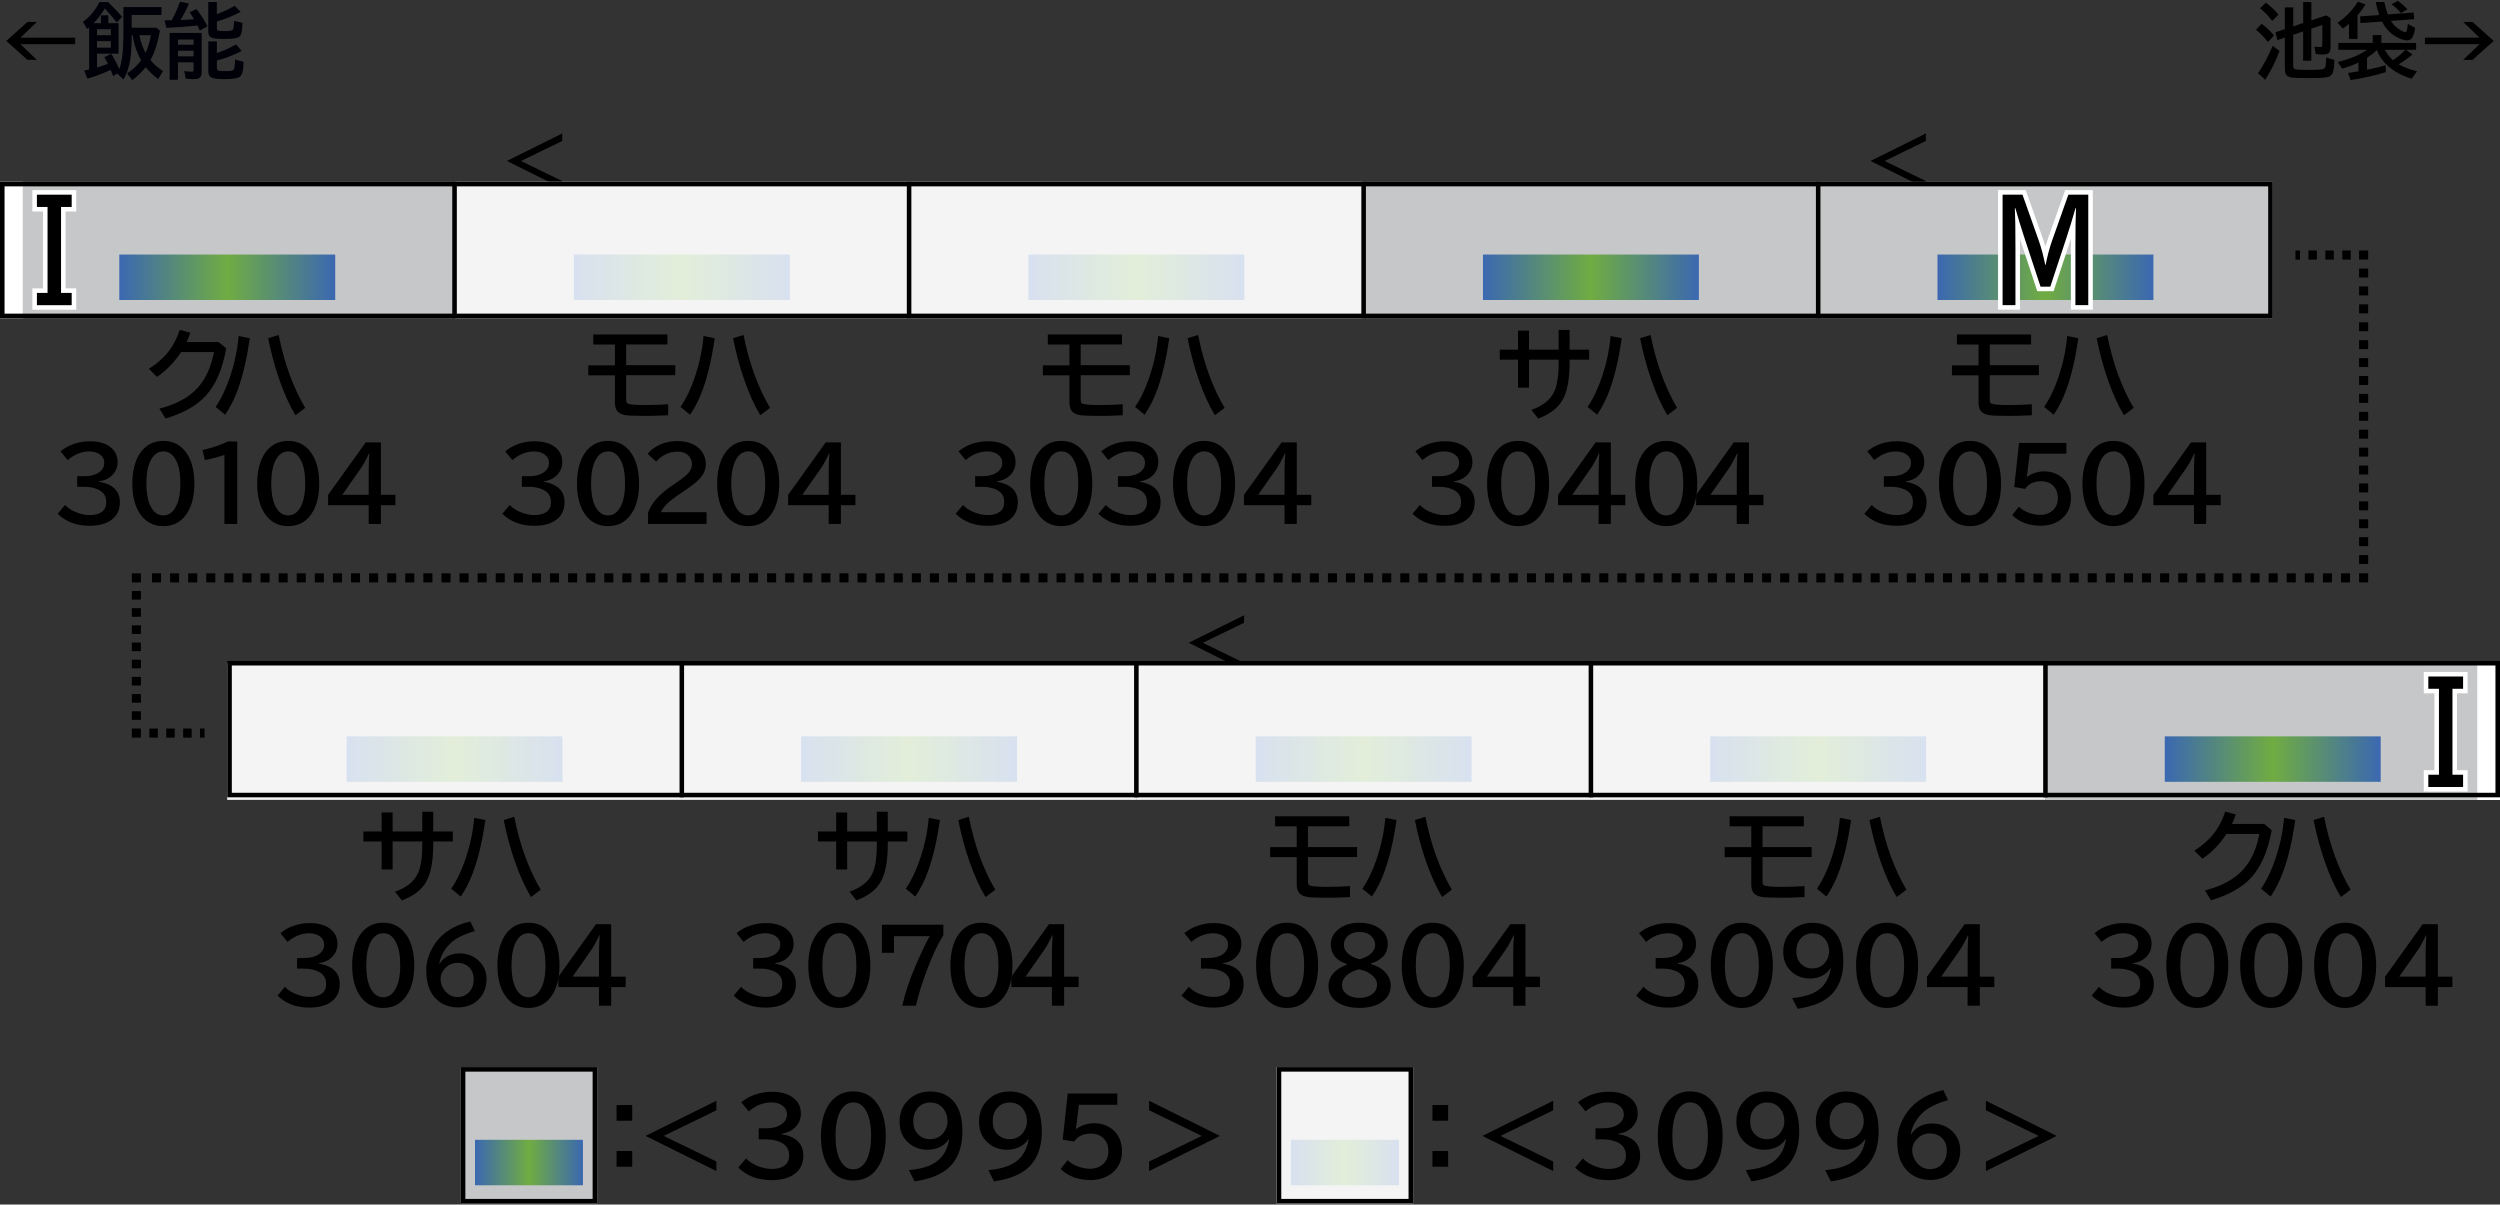 <?xml version="1.0" encoding="UTF-8"?>
<svg xmlns="http://www.w3.org/2000/svg" xmlns:xlink="http://www.w3.org/1999/xlink" version="1.1" viewBox="0 0 550 265">
  <rect x="0" y="0" width="550" height="265" fill="#333333" stroke="none"/>
  <defs>
    <style>
      .cls-1, .cls-2, .cls-3, .cls-4, .cls-5, .cls-6, .cls-7 {
        stroke: #000;
      }

      .cls-1, .cls-2, .cls-3, .cls-4, .cls-5, .cls-6, .cls-7, .cls-8 {
        fill: none;
      }

      .cls-1, .cls-2, .cls-3, .cls-4, .cls-5, .cls-6, .cls-8 {
        stroke-width: 2px;
      }

      .cls-2 {
        stroke-dasharray: 1.99 1.99;
      }

      .cls-9 {
        fill: #c6c7c8;
      }

      .cls-10 {
        fill: url(#_名称未設定グラデーション_47-4);
      }

      .cls-11 {
        fill: url(#_名称未設定グラデーション_47-5);
      }

      .cls-12 {
        fill: url(#_名称未設定グラデーション_47-6);
      }

      .cls-13 {
        fill: url(#_名称未設定グラデーション_47-7);
      }

      .cls-14 {
        fill: url(#_名称未設定グラデーション_47-8);
      }

      .cls-15 {
        fill: url(#_名称未設定グラデーション_47-9);
      }

      .cls-16 {
        fill: url(#_名称未設定グラデーション_47-2);
      }

      .cls-17 {
        fill: url(#_名称未設定グラデーション_47-3);
      }

      .cls-18 {
        opacity: .8;
      }

      .cls-18, .cls-19 {
        fill: #fff;
      }

      .cls-20 {
        fill: url(#_名称未設定グラデーション_47-10);
      }

      .cls-21 {
        fill: url(#_名称未設定グラデーション_47-12);
      }

      .cls-22 {
        fill: url(#_名称未設定グラデーション_47-11);
      }

      .cls-3 {
        stroke-dasharray: 1.86 1.86;
      }

      .cls-4 {
        stroke-dasharray: 1.86 1.86;
      }

      .cls-5 {
        stroke-dasharray: 1.97 1.97;
      }

      .cls-6 {
        stroke-dasharray: 1.89 1.89;
      }

      .cls-23 {
        fill: #000009;
      }

      .cls-8 {
        stroke: #fff;
        stroke-miterlimit: 10;
      }

      .cls-24 {
        fill: url(#_名称未設定グラデーション_47);
      }
    </style>
    <linearGradient id="_名称未設定グラデーション_47" data-name="名称未設定グラデーション 47" x1="476.25" y1="167" x2="523.75" y2="167" gradientUnits="userSpaceOnUse">
      <stop offset="0" stop-color="#3b68b1"/>
      <stop offset=".5" stop-color="#70ac42"/>
      <stop offset="1" stop-color="#3b68b1"/>
    </linearGradient>
    <linearGradient id="_名称未設定グラデーション_47-2" data-name="名称未設定グラデーション 47" x1="26.25" y1="61" x2="73.75" y2="61" xlink:href="#_名称未設定グラデーション_47"/>
    <linearGradient id="_名称未設定グラデーション_47-3" data-name="名称未設定グラデーション 47" x1="76.25" x2="123.75" xlink:href="#_名称未設定グラデーション_47"/>
    <linearGradient id="_名称未設定グラデーション_47-4" data-name="名称未設定グラデーション 47" x1="176.25" x2="223.75" xlink:href="#_名称未設定グラデーション_47"/>
    <linearGradient id="_名称未設定グラデーション_47-5" data-name="名称未設定グラデーション 47" x1="276.25" x2="323.75" xlink:href="#_名称未設定グラデーション_47"/>
    <linearGradient id="_名称未設定グラデーション_47-6" data-name="名称未設定グラデーション 47" x1="376.25" x2="423.75" xlink:href="#_名称未設定グラデーション_47"/>
    <linearGradient id="_名称未設定グラデーション_47-7" data-name="名称未設定グラデーション 47" x1="126.25" y1="61" x2="173.75" y2="61" xlink:href="#_名称未設定グラデーション_47"/>
    <linearGradient id="_名称未設定グラデーション_47-8" data-name="名称未設定グラデーション 47" x1="226.25" y1="61" x2="273.75" y2="61" xlink:href="#_名称未設定グラデーション_47"/>
    <linearGradient id="_名称未設定グラデーション_47-9" data-name="名称未設定グラデーション 47" x1="426.25" y1="61" x2="473.75" y2="61" xlink:href="#_名称未設定グラデーション_47"/>
    <linearGradient id="_名称未設定グラデーション_47-10" data-name="名称未設定グラデーション 47" x1="326.25" y1="61" x2="373.75" y2="61" xlink:href="#_名称未設定グラデーション_47"/>
    <linearGradient id="_名称未設定グラデーション_47-11" data-name="名称未設定グラデーション 47" x1="104.5" y1="255.76" x2="128.25" y2="255.76" xlink:href="#_名称未設定グラデーション_47"/>
    <linearGradient id="_名称未設定グラデーション_47-12" data-name="名称未設定グラデーション 47" x1="284" y1="255.76" x2="307.75" y2="255.76" xlink:href="#_名称未設定グラデーション_47"/>
  </defs>
  <!-- Generator: Adobe Illustrator 28.7.5, SVG Export Plug-In . SVG Version: 1.2.0 Build 176)  -->
  <g>
    <g id="_レイヤー_1" data-name="レイヤー_1">
      <g id="_パンタ" data-name="パンタ">
        <path d="M273.69,135.38v1.63l-9.07,4.41,9.07,4.41v1.63l-12.18-6.05,12.18-6.05Z"/>
        <path d="M123.69,29.38v1.63l-9.07,4.41,9.07,4.41v1.63l-12.18-6.05,12.18-6.05Z"/>
        <path d="M423.69,29.38v1.63l-9.07,4.41,9.07,4.41v1.63l-12.18-6.05,12.18-6.05Z"/>
      </g>
      <g id="_塗り" data-name="塗り">
        <g>
          <rect class="cls-9" x="450" y="146" width="100" height="30"/>
          <rect class="cls-24" x="476.25" y="162" width="47.5" height="10"/>
        </g>
        <g>
          <rect class="cls-9" y="40" width="100" height="30"/>
          <rect class="cls-16" x="26.25" y="56" width="47.5" height="10"/>
        </g>
        <rect class="cls-19" x="545" y="146" width="5" height="30"/>
        <g>
          <rect class="cls-9" x="50" y="146" width="100" height="30"/>
          <rect class="cls-17" x="76.25" y="162" width="47.5" height="10"/>
        </g>
        <g>
          <rect class="cls-9" x="150" y="146" width="100" height="30"/>
          <rect class="cls-10" x="176.25" y="162" width="47.5" height="10"/>
        </g>
        <g>
          <rect class="cls-9" x="250" y="146" width="100" height="30"/>
          <rect class="cls-11" x="276.25" y="162" width="47.5" height="10"/>
        </g>
        <g>
          <rect class="cls-9" x="350" y="146" width="100" height="30"/>
          <rect class="cls-12" x="376.25" y="162" width="47.5" height="10"/>
        </g>
        <g>
          <rect class="cls-9" x="100" y="40" width="100" height="30"/>
          <rect class="cls-13" x="126.25" y="56" width="47.5" height="10"/>
        </g>
        <g>
          <rect class="cls-9" x="200" y="40" width="100" height="30"/>
          <rect class="cls-14" x="226.25" y="56" width="47.5" height="10"/>
        </g>
        <g>
          <rect class="cls-9" x="400" y="40" width="100" height="30"/>
          <rect class="cls-15" x="426.25" y="56" width="47.5" height="10"/>
        </g>
        <g>
          <rect class="cls-9" x="300" y="40" width="100" height="30"/>
          <rect class="cls-20" x="326.25" y="56" width="47.5" height="10"/>
        </g>
        <g>
          <rect class="cls-9" x="101.38" y="234.76" width="30" height="30"/>
          <rect class="cls-22" x="104.5" y="250.76" width="23.75" height="10"/>
        </g>
        <g>
          <rect class="cls-9" x="280.88" y="234.76" width="30" height="30"/>
          <rect class="cls-21" x="284" y="250.76" width="23.75" height="10"/>
        </g>
        <rect class="cls-18" x="150" y="145.89" width="100" height="30"/>
        <rect class="cls-18" x="50" y="145.89" width="100" height="30"/>
        <rect class="cls-18" x="250" y="145.89" width="100" height="30"/>
        <rect class="cls-18" x="350" y="145.89" width="100" height="30"/>
        <rect class="cls-18" x="100" y="40" width="100" height="30"/>
        <rect class="cls-18" x="200" y="40" width="100" height="30"/>
        <rect class="cls-19" y="40" width="5" height="30"/>
        <rect class="cls-18" x="280.88" y="234.76" width="30" height="30"/>
      </g>
      <g id="_編成外罫線" data-name="編成外罫線">
        <line class="cls-7" x1="150" y1="145.41" x2="150" y2="175.41"/>
        <line class="cls-7" x1="350" y1="145.41" x2="350" y2="175.41"/>
        <line class="cls-7" x1="450" y1="145.41" x2="450" y2="175.41"/>
        <path d="M549,146.41v28H51v-28h498M550,145.41H50v30h500v-30h0Z"/>
        <line class="cls-7" x1="250" y1="145.41" x2="250" y2="175.41"/>
        <path d="M499,41v28H1v-28h498M500,40H0v30h500v-30h0Z"/>
        <line class="cls-7" x1="100" y1="40" x2="100" y2="70"/>
        <line class="cls-7" x1="200" y1="40" x2="200" y2="70"/>
        <line class="cls-7" x1="300" y1="40" x2="300" y2="70"/>
        <line class="cls-7" x1="400" y1="40" x2="400" y2="70"/>
        <path d="M130.38,235.76v28h-28v-28h28M131.38,234.76h-30v30h30v-30h0Z"/>
        <path d="M309.88,235.76v28h-28v-28h28M310.88,234.76h-30v30h30v-30h0Z"/>
      </g>
      <g id="_テキスト" data-name="テキスト">
        <g>
          <path d="M6.05,4.83h2.06l-3.6,3.45h12.02v1.44H4.5l3.6,3.45h-2.06L1.39,9l4.66-4.17Z"/>
          <path class="cls-23" d="M20.58,5.11h1.63v-1.74h1.62v1.74h2.25v6.69h-4.73v3.05c.79-.23,1.51-.47,2.17-.72.09-.04.16-.06.21-.08-.22-.47-.49-.97-.79-1.48l1.53-.72c.71,1.12,1.3,2.24,1.77,3.35.6-1.55.91-4.12.91-7.72V1.55h8.37v1.73h-6.55v2.82h5.41l.81.63c-.35,1.82-.73,3.28-1.13,4.38-.26.72-.58,1.42-.96,2.1.66.84,1.58,1.66,2.76,2.43l-1.08,1.78c-1.17-.94-2.08-1.82-2.72-2.65-.74.95-1.73,1.91-2.97,2.87l-1.13-1.51c1.25-.8,2.26-1.72,3.01-2.76.03-.04.06-.08.08-.11-.96-1.71-1.58-3.55-1.86-5.52h-.22c0,2.13-.1,3.82-.27,5.08-.24,1.73-.75,3.29-1.54,4.68l-1.39-1.33h0s-.87.57-.87.57c-.15-.4-.3-.79-.46-1.15l-.09-.21c-1.76.8-3.47,1.44-5.13,1.92l-.69-1.77c.33-.07.69-.15,1.08-.24V6c-.13.11-.29.23-.47.37l-.88-1.57c1.58-1.17,2.78-2.62,3.62-4.35h1.88c1.09,1.03,2.13,2.11,3.12,3.24l-1.19,1.27c-.63-.84-1.42-1.78-2.38-2.83l-.26-.28c-.7,1.22-1.51,2.3-2.45,3.25ZM21.34,7.75h3.05v-1.33h-3.05v1.33ZM21.34,10.48h3.05v-1.43h-3.05v1.43ZM32.02,11.63c.55-1.14.94-2.43,1.18-3.88h-2.53c.27,1.41.72,2.7,1.35,3.88Z"/>
          <path class="cls-23" d="M37.76,4.46c.73-1.28,1.34-2.65,1.84-4.09l1.98.41c-.57,1.32-1.2,2.53-1.89,3.62.36-.02.91-.04,1.65-.08.06,0,.51-.03,1.34-.08l-.05-.09c-.26-.45-.57-.93-.91-1.43l1.49-.74c1.03,1.33,1.83,2.6,2.43,3.81l-1.69.92c-.15-.33-.33-.7-.53-1.11-1.85.23-4.11.4-6.79.53l-.45-1.65c.23,0,.76-.01,1.58-.04ZM44.37,7.25v8.6c0,.6-.14,1.02-.43,1.25-.26.21-.7.31-1.33.31s-1.23-.04-1.77-.11l-.29-1.66c.73.09,1.26.13,1.6.13.22,0,.35-.04.39-.13.03-.07.04-.18.04-.33v-1.6h-3.44v3.84h-1.82V7.25h7.04ZM39.15,8.69v1.15h3.44v-1.15h-3.44ZM39.15,11.16v1.23h3.44v-1.23h-3.44ZM47.72,3.11c1.37-.5,2.67-1.11,3.9-1.84l1.32,1.34c-1.78.94-3.52,1.64-5.22,2.11v1.49c0,.29.08.47.25.52.23.08.81.11,1.73.11.79,0,1.28-.09,1.48-.26.15-.14.25-.67.3-1.59,0-.18.01-.31.02-.41l1.85.45c-.05,1.58-.23,2.55-.54,2.89-.2.22-.53.38-.99.47-.59.12-1.46.18-2.59.18-1.42,0-2.35-.11-2.79-.32-.41-.21-.62-.65-.62-1.33V.45h1.89v2.66ZM47.72,11.67c1.37-.46,2.77-1.09,4.21-1.9l1.23,1.46c-1.9.96-3.72,1.65-5.44,2.07v1.57c0,.38.12.61.37.68.19.06.67.09,1.45.09,1.09,0,1.71-.09,1.86-.28.16-.2.27-.95.32-2.26l1.87.5c-.01,1.74-.28,2.82-.79,3.25-.45.38-1.59.56-3.42.56-1.45,0-2.41-.12-2.87-.35-.45-.22-.68-.66-.68-1.32v-6.63h1.89v2.55Z"/>
        </g>
        <g>
          <path d="M498.97,9.25c-.84-1.04-1.71-1.94-2.63-2.7l1.22-1.33c1.08.84,1.99,1.7,2.74,2.59l-1.34,1.43ZM496.77,16.11c1.22-1.79,2.29-3.8,3.21-6.03l1.51,1.13c-.83,2.26-1.88,4.37-3.14,6.34l-1.58-1.44ZM499.88,4.59c-.72-.97-1.61-1.9-2.66-2.77l1.27-1.23c1.14.84,2.06,1.73,2.75,2.65l-1.35,1.35ZM504.5,7.64v6.85c0,.43.17.69.5.77.33.08,1.34.12,3.04.12,1.6,0,2.62-.06,3.06-.18.3-.08.48-.33.54-.73.05-.38.09-.99.11-1.83l1.8.56c0,1.28-.12,2.21-.34,2.79-.22.57-.71.92-1.45,1.03-.71.11-1.95.16-3.72.16-2.15,0-3.5-.05-4.04-.15-.63-.12-1.03-.43-1.2-.93-.09-.26-.13-.62-.13-1.06v-6.78l-1.65.55-.42-1.71,2.07-.69V1.63h1.84v4.17l2.19-.74V.45h1.8v4.02l3.24-1.08.98.57v6.57c0,.5-.13.88-.39,1.12-.26.23-.7.35-1.32.35-.57,0-1.09-.04-1.54-.11l-.31-1.65c.46.07.85.11,1.17.11.28,0,.45-.05.51-.15.05-.08.07-.23.07-.44v-4.27l-2.42.81v7.06h-1.8v-6.45l-2.19.74Z"/>
          <path d="M518.65,3.38v5.19h-1.87v-3.33c-.37.32-.83.68-1.37,1.06l-1.15-1.32c1.76-1.12,3.25-2.67,4.48-4.62l1.67.63c-.58.93-1.17,1.72-1.76,2.38ZM522.94,11c-.6.58-1.33,1.15-2.19,1.71v2.64c1.51-.31,2.87-.64,4.09-.98l.05,1.49c-2.36.74-4.95,1.33-7.76,1.75l-.57-1.55c1.05-.15,1.82-.27,2.3-.36v-1.95c-1,.49-2.2.94-3.59,1.35l-.97-1.46c2.73-.67,4.88-1.56,6.45-2.68h-6.31v-1.51h7.57v-1.73h1.89v1.73h7.65v1.51h-2.24l1.43,1.01c-.93.8-1.94,1.53-3.03,2.17.98.58,2.33,1.1,4.04,1.56l-1.2,1.62c-2.19-.7-3.93-1.65-5.25-2.85-1.12-1.03-1.92-2.18-2.37-3.47ZM524.05,4.74l-4.75.33-.07-1.46,4.21-.3c-.34-.93-.6-1.89-.79-2.87h1.89c.22,1.03.48,1.94.78,2.73l5.68-.41.11,1.46-5.1.37c.33.54.74,1.02,1.24,1.43.57.47,1.13.81,1.69,1.02.1.04.18.05.25.05.12,0,.22-.11.28-.33.11-.33.2-.84.27-1.51l1.6.88c-.09.66-.24,1.26-.47,1.8-.27.64-.71.96-1.33.96-.47,0-1.08-.17-1.81-.51-1.62-.75-2.85-1.97-3.69-3.65ZM526.45,13.25c.97-.64,1.85-1.37,2.64-2.19l.09-.1h-4.5c.46.88,1.05,1.65,1.78,2.29ZM528.19,2.87c-.59-.74-1.27-1.39-2.06-1.94l1.37-.74c.69.45,1.4,1.07,2.14,1.85l-1.46.83Z"/>
          <path d="M541.9,4.83h2.06l4.66,4.17-4.66,4.17h-2.06l3.6-3.45h-12.02v-1.44h12.02l-3.6-3.45Z"/>
        </g>
        <g>
          <path d="M48.09,75.25l1.68,1.39c-.81,4.53-2.3,7.99-4.46,10.38-1.97,2.18-4.93,3.86-8.89,5.05l-1.34-2.18c3.63-.92,6.4-2.4,8.29-4.45,1.84-1.98,3.07-4.64,3.7-7.98h-7.24c-1.5,2.28-3.27,4.1-5.3,5.46l-1.76-1.78c1.65-1.06,2.99-2.21,4.03-3.46,1.17-1.42,2.09-3.13,2.75-5.12l2.33.63c-.26.75-.54,1.44-.84,2.07h7.06Z"/>
          <path d="M47.44,89.52c1.25-1.83,2.32-4.08,3.21-6.74.97-2.91,1.59-5.86,1.85-8.86l2.46.5c-.64,4.4-1.49,8.09-2.57,11.09-.77,2.18-1.73,4.09-2.86,5.73l-2.09-1.72ZM65,91.35c-1.3-2.16-2.47-4.75-3.53-7.79-1.01-2.88-1.83-5.93-2.47-9.15l2.31-.72c1.23,6.19,3.18,11.54,5.83,16.04l-2.14,1.62Z"/>
          <path d="M17,104.77h1.49c1.26,0,2.27-.23,3.04-.68.94-.55,1.41-1.31,1.41-2.27,0-.79-.34-1.42-1.03-1.89-.61-.41-1.37-.61-2.28-.61-1.65,0-3.23.63-4.75,1.89l-1.56-1.92c1.84-1.48,4.01-2.21,6.5-2.21,1.67,0,3.04.34,4.11,1.03,1.3.84,1.94,2.02,1.94,3.56,0,1.17-.45,2.18-1.34,3.02-.69.64-1.61,1.05-2.75,1.21v.09c1.48.24,2.6.73,3.38,1.46.81.76,1.21,1.77,1.21,3.04,0,1.85-.75,3.23-2.25,4.15-1.12.69-2.6,1.03-4.43,1.03-2.88,0-5.21-.88-7-2.64l1.62-1.93c.57.61,1.31,1.11,2.21,1.5,1.1.48,2.16.72,3.19.72,1.16,0,2.07-.24,2.72-.73.63-.47.95-1.18.95-2.14,0-1.32-.63-2.25-1.9-2.8-.85-.37-1.88-.56-3.07-.56h-1.43v-2.31Z"/>
          <path d="M35.96,97c2.26,0,4,.98,5.24,2.93,1.04,1.63,1.56,3.79,1.56,6.46,0,2.44-.44,4.45-1.32,6.04-1.22,2.21-3.06,3.32-5.51,3.32-2.2,0-3.91-.92-5.15-2.75-1.11-1.65-1.67-3.85-1.67-6.61s.59-5.13,1.78-6.8c1.23-1.73,2.92-2.59,5.06-2.59ZM35.93,99.31c-1.16,0-2.08.64-2.75,1.91-.65,1.25-.98,2.97-.98,5.17,0,2.06.3,3.7.89,4.92.68,1.39,1.63,2.08,2.86,2.08,1.07,0,1.94-.56,2.61-1.68.74-1.25,1.12-3.03,1.12-5.33s-.32-3.9-.97-5.15c-.67-1.29-1.6-1.93-2.78-1.93Z"/>
          <path d="M49.37,115.26v-15.18c-1.52.51-2.95.88-4.3,1.13l-.53-2.18c2.27-.55,4.13-1.19,5.59-1.91h2.06v18.14h-2.83Z"/>
          <path d="M63.43,97c2.26,0,4,.98,5.24,2.93,1.04,1.63,1.56,3.79,1.56,6.46,0,2.44-.44,4.45-1.32,6.04-1.22,2.21-3.06,3.32-5.51,3.32-2.2,0-3.91-.92-5.15-2.75-1.11-1.65-1.67-3.85-1.67-6.61s.59-5.13,1.78-6.8c1.23-1.73,2.92-2.59,5.06-2.59ZM63.4,99.31c-1.16,0-2.08.64-2.75,1.91-.65,1.25-.98,2.97-.98,5.17,0,2.06.3,3.7.89,4.92.68,1.39,1.63,2.08,2.86,2.08,1.07,0,1.94-.56,2.61-1.68.74-1.25,1.12-3.03,1.12-5.33s-.32-3.9-.97-5.15c-.67-1.29-1.6-1.93-2.78-1.93Z"/>
          <path d="M80.46,97.33h3.34v11.53h3.19v2.29h-3.19v4.11h-2.69v-4.11h-8.93v-2.27l8.27-11.55ZM81.11,108.86v-5.1c0-1.17.05-2.5.15-3.99h-.09c-.69,1.48-1.29,2.56-1.78,3.25l-4.08,5.83h5.8Z"/>
        </g>
        <g>
          <path d="M130.53,73.58h16.31v2.2h-9.09v4.57h10.81v2.2h-10.81v5.33c0,.4.07.67.21.81.28.28,1.6.42,3.95.42,1.67,0,3.37-.06,5.09-.17v2.42c-1.79.09-3.48.14-5.08.14-2.36,0-3.87-.07-4.53-.21-.92-.19-1.54-.62-1.84-1.27-.18-.38-.27-.87-.27-1.47v-5.98h-5.85v-2.2h5.85v-4.57h-4.76v-2.2Z"/>
          <path d="M149.72,89.52c1.25-1.83,2.32-4.08,3.21-6.74.97-2.91,1.59-5.86,1.85-8.86l2.46.5c-.64,4.4-1.49,8.09-2.57,11.09-.77,2.18-1.73,4.09-2.86,5.73l-2.09-1.72ZM167.27,91.35c-1.3-2.16-2.47-4.75-3.53-7.79-1.01-2.88-1.83-5.93-2.47-9.15l2.31-.72c1.23,6.19,3.18,11.54,5.83,16.04l-2.14,1.62Z"/>
          <path d="M114.83,104.77h1.49c1.26,0,2.27-.23,3.04-.68.94-.55,1.41-1.31,1.41-2.27,0-.79-.34-1.42-1.03-1.89-.61-.41-1.37-.61-2.28-.61-1.65,0-3.23.63-4.75,1.89l-1.56-1.92c1.84-1.48,4.01-2.21,6.5-2.21,1.67,0,3.04.34,4.11,1.03,1.3.84,1.94,2.02,1.94,3.56,0,1.17-.45,2.18-1.34,3.02-.69.64-1.61,1.05-2.75,1.21v.09c1.48.24,2.6.73,3.38,1.46.81.76,1.21,1.77,1.21,3.04,0,1.85-.75,3.23-2.25,4.15-1.12.69-2.6,1.03-4.43,1.03-2.88,0-5.21-.88-7-2.64l1.62-1.93c.57.61,1.31,1.11,2.21,1.5,1.1.48,2.16.72,3.19.72,1.16,0,2.07-.24,2.72-.73.63-.47.95-1.18.95-2.14,0-1.32-.63-2.25-1.9-2.8-.85-.37-1.88-.56-3.07-.56h-1.43v-2.31Z"/>
          <path d="M133.79,97c2.26,0,4,.98,5.24,2.93,1.04,1.63,1.56,3.79,1.56,6.46,0,2.44-.44,4.45-1.32,6.04-1.22,2.21-3.06,3.32-5.51,3.32-2.2,0-3.91-.92-5.15-2.75-1.11-1.65-1.67-3.85-1.67-6.61s.59-5.13,1.78-6.8c1.23-1.73,2.92-2.59,5.06-2.59ZM133.76,99.31c-1.16,0-2.08.64-2.75,1.91-.65,1.25-.98,2.97-.98,5.17,0,2.06.3,3.7.89,4.92.68,1.39,1.63,2.08,2.86,2.08,1.07,0,1.94-.56,2.61-1.68.74-1.25,1.12-3.03,1.12-5.33s-.32-3.9-.97-5.15c-.67-1.29-1.6-1.93-2.78-1.93Z"/>
          <path d="M142.57,115.26v-2.43c.68-2.11,2.54-4.18,5.56-6.2l.59-.4c1.3-.87,2.2-1.58,2.69-2.13.54-.62.82-1.28.82-2,0-.64-.2-1.2-.59-1.68-.59-.71-1.46-1.06-2.63-1.06-1.74,0-3.31.73-4.69,2.18l-1.85-1.7c.49-.59,1.07-1.1,1.74-1.5,1.44-.87,3.04-1.31,4.81-1.31,1.38,0,2.57.26,3.58.78.87.46,1.55,1.08,2.02,1.87.44.75.66,1.55.66,2.42,0,1.14-.43,2.19-1.3,3.16-.58.65-1.67,1.52-3.25,2.6l-.69.46c-1.68,1.14-2.79,1.98-3.33,2.54-.66.67-1.1,1.28-1.31,1.82h10.05v2.58h-12.87Z"/>
          <path d="M164.63,97c2.26,0,4,.98,5.24,2.93,1.04,1.63,1.56,3.79,1.56,6.46,0,2.44-.44,4.45-1.32,6.04-1.22,2.21-3.06,3.32-5.51,3.32-2.2,0-3.91-.92-5.15-2.75-1.11-1.65-1.67-3.85-1.67-6.61s.59-5.13,1.78-6.8c1.23-1.73,2.92-2.59,5.06-2.59ZM164.6,99.31c-1.16,0-2.08.64-2.75,1.91-.65,1.25-.98,2.97-.98,5.17,0,2.06.3,3.7.89,4.92.68,1.39,1.63,2.08,2.86,2.08,1.07,0,1.94-.56,2.61-1.68.74-1.25,1.12-3.03,1.12-5.33s-.32-3.9-.97-5.15c-.67-1.29-1.6-1.93-2.78-1.93Z"/>
          <path d="M181.66,97.33h3.34v11.53h3.19v2.29h-3.19v4.11h-2.69v-4.11h-8.93v-2.27l8.27-11.55ZM182.32,108.86v-5.1c0-1.17.05-2.5.15-3.99h-.09c-.69,1.48-1.29,2.56-1.78,3.25l-4.08,5.83h5.8Z"/>
        </g>
        <g>
          <path d="M230.53,73.58h16.31v2.2h-9.09v4.57h10.81v2.2h-10.81v5.33c0,.4.07.67.21.81.28.28,1.6.42,3.95.42,1.67,0,3.37-.06,5.09-.17v2.42c-1.79.09-3.48.14-5.08.14-2.36,0-3.87-.07-4.53-.21-.92-.19-1.54-.62-1.84-1.27-.18-.38-.27-.87-.27-1.47v-5.98h-5.85v-2.2h5.85v-4.57h-4.76v-2.2Z"/>
          <path d="M249.72,89.52c1.25-1.83,2.32-4.08,3.21-6.74.97-2.91,1.59-5.86,1.85-8.86l2.46.5c-.64,4.4-1.49,8.09-2.57,11.09-.77,2.18-1.73,4.09-2.86,5.73l-2.09-1.72ZM267.27,91.35c-1.3-2.16-2.47-4.75-3.53-7.79-1.01-2.88-1.83-5.93-2.47-9.15l2.31-.72c1.23,6.19,3.18,11.54,5.83,16.04l-2.14,1.62Z"/>
          <path d="M214.55,104.77h1.49c1.26,0,2.27-.23,3.04-.68.94-.55,1.41-1.31,1.41-2.27,0-.79-.34-1.42-1.03-1.89-.61-.41-1.37-.61-2.28-.61-1.65,0-3.23.63-4.75,1.89l-1.56-1.92c1.84-1.48,4.01-2.21,6.5-2.21,1.67,0,3.04.34,4.11,1.03,1.3.84,1.94,2.02,1.94,3.56,0,1.17-.45,2.18-1.34,3.02-.69.64-1.61,1.05-2.75,1.21v.09c1.48.24,2.6.73,3.38,1.46.81.76,1.21,1.77,1.21,3.04,0,1.85-.75,3.23-2.25,4.15-1.12.69-2.6,1.03-4.43,1.03-2.88,0-5.21-.88-7-2.64l1.62-1.93c.57.61,1.31,1.11,2.21,1.5,1.1.48,2.16.72,3.19.72,1.16,0,2.07-.24,2.72-.73.63-.47.95-1.18.95-2.14,0-1.32-.63-2.25-1.9-2.8-.85-.37-1.88-.56-3.07-.56h-1.43v-2.31Z"/>
          <path d="M233.5,97c2.26,0,4,.98,5.24,2.93,1.04,1.63,1.56,3.79,1.56,6.46,0,2.44-.44,4.45-1.32,6.04-1.22,2.21-3.06,3.32-5.51,3.32-2.2,0-3.91-.92-5.15-2.75-1.11-1.65-1.67-3.85-1.67-6.61s.59-5.13,1.78-6.8c1.23-1.73,2.92-2.59,5.06-2.59ZM233.47,99.31c-1.16,0-2.08.64-2.75,1.91-.65,1.25-.98,2.97-.98,5.17,0,2.06.3,3.7.89,4.92.68,1.39,1.63,2.08,2.86,2.08,1.07,0,1.94-.56,2.61-1.68.75-1.25,1.12-3.03,1.12-5.33s-.32-3.9-.97-5.15c-.67-1.29-1.6-1.93-2.78-1.93Z"/>
          <path d="M245.96,104.77h1.49c1.26,0,2.27-.23,3.04-.68.94-.55,1.41-1.31,1.41-2.27,0-.79-.34-1.42-1.03-1.89-.61-.41-1.37-.61-2.28-.61-1.65,0-3.23.63-4.75,1.89l-1.56-1.92c1.84-1.48,4.01-2.21,6.5-2.21,1.67,0,3.04.34,4.11,1.03,1.3.84,1.94,2.02,1.94,3.56,0,1.17-.45,2.18-1.34,3.02-.69.64-1.61,1.05-2.75,1.21v.09c1.48.24,2.6.73,3.38,1.46.81.76,1.21,1.77,1.21,3.04,0,1.85-.75,3.23-2.25,4.15-1.12.69-2.6,1.03-4.43,1.03-2.88,0-5.21-.88-7-2.64l1.62-1.93c.57.61,1.31,1.11,2.21,1.5,1.1.48,2.16.72,3.19.72,1.16,0,2.07-.24,2.72-.73.63-.47.95-1.18.95-2.14,0-1.32-.63-2.25-1.9-2.8-.85-.37-1.88-.56-3.07-.56h-1.43v-2.31Z"/>
          <path d="M264.92,97c2.26,0,4,.98,5.24,2.93,1.04,1.63,1.56,3.79,1.56,6.46,0,2.44-.44,4.45-1.32,6.04-1.22,2.21-3.06,3.32-5.51,3.32-2.2,0-3.91-.92-5.15-2.75-1.11-1.65-1.67-3.85-1.67-6.61s.59-5.13,1.78-6.8c1.23-1.73,2.92-2.59,5.06-2.59ZM264.89,99.31c-1.16,0-2.08.64-2.75,1.91-.65,1.25-.98,2.97-.98,5.17,0,2.06.3,3.7.89,4.92.68,1.39,1.63,2.08,2.86,2.08,1.07,0,1.94-.56,2.61-1.68.75-1.25,1.12-3.03,1.12-5.33s-.32-3.9-.97-5.15c-.67-1.29-1.6-1.93-2.78-1.93Z"/>
          <path d="M281.95,97.33h3.34v11.53h3.19v2.29h-3.19v4.11h-2.69v-4.11h-8.93v-2.27l8.27-11.55ZM282.6,108.86v-5.1c0-1.17.05-2.5.15-3.99h-.09c-.69,1.48-1.29,2.56-1.78,3.25l-4.08,5.83h5.8Z"/>
        </g>
        <g>
          <path d="M342.89,72.58h2.42v4.34h4.31v2.2h-4.31v.68c0,3.65-.52,6.4-1.57,8.23-1.01,1.76-2.79,3.11-5.34,4.05l-1.5-1.91c2.49-.86,4.16-2.18,5.01-3.97.66-1.38.99-3.5.99-6.36v-.71h-6.52v6.16h-2.42v-6.16h-4.01v-2.2h4.01v-4.18h2.42v4.18h6.52v-4.34Z"/>
          <path d="M349.27,89.52c1.25-1.83,2.32-4.08,3.21-6.74.97-2.91,1.59-5.86,1.85-8.86l2.46.5c-.64,4.4-1.49,8.09-2.57,11.09-.77,2.18-1.73,4.09-2.86,5.73l-2.09-1.72ZM366.82,91.35c-1.3-2.16-2.47-4.75-3.53-7.79-1.01-2.88-1.83-5.93-2.47-9.15l2.31-.72c1.23,6.19,3.18,11.54,5.83,16.04l-2.14,1.62Z"/>
          <path d="M315.06,104.77h1.49c1.26,0,2.27-.23,3.04-.68.94-.55,1.41-1.31,1.41-2.27,0-.79-.34-1.42-1.03-1.89-.61-.41-1.37-.61-2.28-.61-1.65,0-3.23.63-4.75,1.89l-1.56-1.92c1.84-1.48,4.01-2.21,6.5-2.21,1.67,0,3.04.34,4.11,1.03,1.3.84,1.94,2.02,1.94,3.56,0,1.17-.45,2.18-1.34,3.02-.69.64-1.61,1.05-2.75,1.21v.09c1.48.24,2.6.73,3.38,1.46.81.76,1.21,1.77,1.21,3.04,0,1.85-.75,3.23-2.25,4.15-1.12.69-2.6,1.03-4.43,1.03-2.88,0-5.21-.88-7-2.64l1.62-1.93c.57.61,1.31,1.11,2.21,1.5,1.1.48,2.16.72,3.19.72,1.16,0,2.07-.24,2.72-.73.63-.47.95-1.18.95-2.14,0-1.32-.63-2.25-1.9-2.8-.85-.37-1.88-.56-3.07-.56h-1.43v-2.31Z"/>
          <path d="M334.01,97c2.26,0,4,.98,5.24,2.93,1.04,1.63,1.56,3.79,1.56,6.46,0,2.44-.44,4.45-1.32,6.04-1.22,2.21-3.06,3.32-5.51,3.32-2.2,0-3.91-.92-5.15-2.75-1.11-1.65-1.67-3.85-1.67-6.61s.59-5.13,1.78-6.8c1.23-1.73,2.92-2.59,5.06-2.59ZM333.98,99.31c-1.16,0-2.08.64-2.75,1.91-.65,1.25-.98,2.97-.98,5.17,0,2.06.3,3.7.89,4.92.68,1.39,1.63,2.08,2.86,2.08,1.07,0,1.94-.56,2.61-1.68.75-1.25,1.12-3.03,1.12-5.33s-.32-3.9-.97-5.15c-.67-1.29-1.6-1.93-2.78-1.93Z"/>
          <path d="M351.04,97.33h3.34v11.53h3.19v2.29h-3.19v4.11h-2.69v-4.11h-8.93v-2.27l8.27-11.55ZM351.7,108.86v-5.1c0-1.17.05-2.5.15-3.99h-.09c-.69,1.48-1.29,2.56-1.78,3.25l-4.08,5.83h5.8Z"/>
          <path d="M366.6,97c2.26,0,4,.98,5.24,2.93,1.04,1.63,1.56,3.79,1.56,6.46,0,2.44-.44,4.45-1.32,6.04-1.22,2.21-3.06,3.32-5.51,3.32-2.2,0-3.91-.92-5.15-2.75-1.11-1.65-1.67-3.85-1.67-6.61s.59-5.13,1.78-6.8c1.23-1.73,2.92-2.59,5.06-2.59ZM366.57,99.31c-1.16,0-2.08.64-2.75,1.91-.65,1.25-.98,2.97-.98,5.17,0,2.06.3,3.7.89,4.92.68,1.39,1.63,2.08,2.86,2.08,1.07,0,1.94-.56,2.61-1.68.75-1.25,1.12-3.03,1.12-5.33s-.32-3.9-.97-5.15c-.67-1.29-1.6-1.93-2.78-1.93Z"/>
          <path d="M381.43,97.33h3.34v11.53h3.19v2.29h-3.19v4.11h-2.69v-4.11h-8.93v-2.27l8.27-11.55ZM382.09,108.86v-5.1c0-1.17.05-2.5.15-3.99h-.09c-.69,1.48-1.29,2.56-1.78,3.25l-4.08,5.83h5.8Z"/>
        </g>
        <g>
          <path d="M430.53,73.58h16.31v2.2h-9.09v4.57h10.81v2.2h-10.81v5.33c0,.4.07.67.21.81.28.28,1.6.42,3.95.42,1.67,0,3.37-.06,5.09-.17v2.42c-1.79.09-3.48.14-5.08.14-2.36,0-3.87-.07-4.53-.21-.92-.19-1.54-.62-1.84-1.27-.18-.38-.27-.87-.27-1.47v-5.98h-5.85v-2.2h5.85v-4.57h-4.76v-2.2Z"/>
          <path d="M449.72,89.52c1.25-1.83,2.32-4.08,3.21-6.74.97-2.91,1.59-5.86,1.85-8.86l2.46.5c-.64,4.4-1.49,8.09-2.57,11.09-.77,2.18-1.73,4.09-2.86,5.73l-2.09-1.72ZM467.27,91.35c-1.3-2.16-2.47-4.75-3.53-7.79-1.01-2.88-1.83-5.93-2.47-9.15l2.31-.72c1.23,6.19,3.18,11.54,5.83,16.04l-2.14,1.62Z"/>
          <path d="M414.47,104.77h1.49c1.26,0,2.27-.23,3.04-.68.94-.55,1.41-1.31,1.41-2.27,0-.79-.34-1.42-1.03-1.89-.61-.41-1.37-.61-2.28-.61-1.65,0-3.23.63-4.75,1.89l-1.56-1.92c1.84-1.48,4.01-2.21,6.5-2.21,1.67,0,3.04.34,4.11,1.03,1.3.84,1.94,2.02,1.94,3.56,0,1.17-.45,2.18-1.34,3.02-.69.64-1.61,1.05-2.75,1.21v.09c1.48.24,2.6.73,3.38,1.46.81.76,1.21,1.77,1.21,3.04,0,1.85-.75,3.23-2.25,4.15-1.12.69-2.6,1.03-4.43,1.03-2.88,0-5.21-.88-7-2.64l1.62-1.93c.57.61,1.31,1.11,2.21,1.5,1.1.48,2.16.72,3.19.72,1.16,0,2.07-.24,2.72-.73.63-.47.95-1.18.95-2.14,0-1.32-.63-2.25-1.9-2.8-.85-.37-1.88-.56-3.07-.56h-1.43v-2.31Z"/>
          <path d="M433.43,97c2.26,0,4,.98,5.24,2.93,1.04,1.63,1.56,3.79,1.56,6.46,0,2.44-.44,4.45-1.32,6.04-1.22,2.21-3.06,3.32-5.51,3.32-2.2,0-3.91-.92-5.15-2.75-1.11-1.65-1.67-3.85-1.67-6.61s.59-5.13,1.78-6.8c1.23-1.73,2.92-2.59,5.06-2.59ZM433.4,99.31c-1.16,0-2.08.64-2.75,1.91-.65,1.25-.98,2.97-.98,5.17,0,2.06.3,3.7.89,4.92.68,1.39,1.63,2.08,2.86,2.08,1.07,0,1.94-.56,2.61-1.68.75-1.25,1.12-3.03,1.12-5.33s-.32-3.9-.97-5.15c-.67-1.29-1.6-1.93-2.78-1.93Z"/>
          <path d="M444.2,97.44h10.41v2.37h-8.08l-.63,5.08h.09c1.1-.79,2.38-1.19,3.83-1.19,1,0,1.93.23,2.8.68,1.22.62,2.08,1.57,2.57,2.85.27.72.41,1.51.41,2.38,0,1.96-.72,3.51-2.17,4.64-1.2.94-2.7,1.41-4.49,1.41-2.59,0-4.68-.78-6.25-2.34l1.47-1.85c.57.57,1.27,1,2.09,1.31.9.34,1.78.5,2.64.5.98,0,1.82-.27,2.51-.82.89-.69,1.33-1.65,1.33-2.88,0-1.07-.31-1.94-.92-2.61-.67-.73-1.59-1.1-2.76-1.1-1.6,0-2.77.56-3.51,1.68l-2.42-.4,1.07-9.72Z"/>
          <path d="M464.99,97c2.26,0,4,.98,5.24,2.93,1.04,1.63,1.56,3.79,1.56,6.46,0,2.44-.44,4.45-1.32,6.04-1.22,2.21-3.06,3.32-5.51,3.32-2.2,0-3.91-.92-5.15-2.75-1.11-1.65-1.67-3.85-1.67-6.61s.59-5.13,1.78-6.8c1.23-1.73,2.92-2.59,5.06-2.59ZM464.95,99.31c-1.16,0-2.08.64-2.75,1.91-.65,1.25-.98,2.97-.98,5.17,0,2.06.3,3.7.89,4.92.68,1.39,1.63,2.08,2.86,2.08,1.07,0,1.94-.56,2.61-1.68.75-1.25,1.12-3.03,1.12-5.33s-.32-3.9-.97-5.15c-.67-1.29-1.6-1.93-2.78-1.93Z"/>
          <path d="M482.02,97.33h3.34v11.53h3.19v2.29h-3.19v4.11h-2.69v-4.11h-8.93v-2.27l8.27-11.55ZM482.67,108.86v-5.1c0-1.17.05-2.5.15-3.99h-.09c-.69,1.48-1.29,2.56-1.78,3.25l-4.08,5.83h5.8Z"/>
        </g>
        <g>
          <path d="M92.89,178.58h2.42v4.34h4.31v2.2h-4.31v.68c0,3.65-.52,6.4-1.57,8.23-1.01,1.76-2.79,3.11-5.34,4.05l-1.5-1.91c2.49-.86,4.16-2.18,5.01-3.97.66-1.38.99-3.5.99-6.36v-.71h-6.52v6.16h-2.42v-6.16h-4.01v-2.2h4.01v-4.18h2.42v4.18h6.52v-4.34Z"/>
          <path d="M99.27,195.52c1.25-1.83,2.32-4.08,3.21-6.74.97-2.91,1.59-5.86,1.85-8.86l2.46.5c-.64,4.4-1.49,8.09-2.57,11.09-.77,2.18-1.73,4.09-2.86,5.73l-2.09-1.72ZM116.82,197.35c-1.3-2.16-2.47-4.75-3.53-7.79-1.01-2.88-1.83-5.93-2.47-9.15l2.31-.72c1.23,6.19,3.18,11.54,5.83,16.04l-2.14,1.62Z"/>
          <path d="M65.37,210.77h1.49c1.26,0,2.27-.23,3.04-.68.94-.55,1.41-1.31,1.41-2.27,0-.79-.34-1.42-1.03-1.89-.61-.41-1.37-.61-2.28-.61-1.65,0-3.23.63-4.75,1.89l-1.56-1.92c1.84-1.48,4.01-2.21,6.5-2.21,1.67,0,3.04.34,4.11,1.03,1.3.84,1.94,2.02,1.94,3.56,0,1.17-.45,2.18-1.34,3.02-.69.64-1.61,1.05-2.75,1.21v.09c1.48.24,2.6.73,3.38,1.46.81.76,1.21,1.77,1.21,3.04,0,1.85-.75,3.23-2.25,4.15-1.12.69-2.6,1.03-4.43,1.03-2.88,0-5.21-.88-7-2.64l1.62-1.93c.57.61,1.31,1.11,2.21,1.5,1.1.48,2.16.72,3.19.72,1.16,0,2.07-.24,2.72-.73.63-.47.95-1.18.95-2.14,0-1.32-.63-2.25-1.9-2.8-.85-.37-1.88-.56-3.07-.56h-1.43v-2.31Z"/>
          <path d="M84.33,203c2.26,0,4,.98,5.24,2.93,1.04,1.63,1.56,3.79,1.56,6.46,0,2.44-.44,4.45-1.32,6.04-1.22,2.21-3.06,3.32-5.51,3.32-2.2,0-3.91-.92-5.15-2.75-1.11-1.65-1.67-3.85-1.67-6.61s.59-5.13,1.78-6.8c1.23-1.73,2.92-2.59,5.06-2.59ZM84.3,205.31c-1.16,0-2.08.64-2.75,1.91-.65,1.25-.98,2.97-.98,5.17,0,2.06.3,3.7.89,4.92.68,1.39,1.63,2.08,2.86,2.08,1.07,0,1.94-.56,2.61-1.68.74-1.25,1.12-3.03,1.12-5.33s-.32-3.9-.97-5.15c-.67-1.29-1.6-1.93-2.78-1.93Z"/>
          <path d="M96.71,212c.99-1.5,2.46-2.25,4.42-2.25,1.58,0,2.94.5,4.06,1.49,1.23,1.1,1.85,2.49,1.85,4.19s-.55,3.19-1.65,4.35c-1.17,1.23-2.72,1.85-4.65,1.85-2.26,0-4.05-.84-5.37-2.51-1.06-1.35-1.59-3.25-1.59-5.7,0-1.7.49-3.4,1.46-5.08,1.63-2.84,4.37-4.72,8.22-5.62l1.01,2.11c-2.49.72-4.29,1.63-5.38,2.71-1.39,1.37-2.21,2.86-2.45,4.47h.09ZM100.61,211.83c-1.09,0-2.02.43-2.78,1.3-.61.68-.91,1.41-.91,2.2,0,.85.24,1.62.72,2.32.77,1.13,1.78,1.7,3.03,1.7,1.09,0,1.98-.42,2.69-1.25.57-.68.85-1.54.85-2.58,0-1.17-.35-2.09-1.04-2.74-.68-.64-1.53-.96-2.55-.96Z"/>
          <path d="M116.29,203c2.26,0,4,.98,5.24,2.93,1.04,1.63,1.56,3.79,1.56,6.46,0,2.44-.44,4.45-1.32,6.04-1.22,2.21-3.06,3.32-5.51,3.32-2.2,0-3.91-.92-5.15-2.75-1.11-1.65-1.67-3.85-1.67-6.61s.59-5.13,1.78-6.8c1.23-1.73,2.92-2.59,5.06-2.59ZM116.26,205.31c-1.16,0-2.08.64-2.75,1.91-.65,1.25-.98,2.97-.98,5.17,0,2.06.3,3.7.89,4.92.68,1.39,1.63,2.08,2.86,2.08,1.07,0,1.94-.56,2.61-1.68.74-1.25,1.12-3.03,1.12-5.33s-.32-3.9-.97-5.15c-.67-1.29-1.6-1.93-2.78-1.93Z"/>
          <path d="M131.12,203.33h3.34v11.53h3.19v2.29h-3.19v4.11h-2.69v-4.11h-8.93v-2.27l8.27-11.55ZM131.78,214.86v-5.1c0-1.17.05-2.5.15-3.99h-.09c-.69,1.48-1.29,2.56-1.78,3.25l-4.08,5.83h5.8Z"/>
        </g>
        <g>
          <path d="M192.89,178.58h2.42v4.34h4.31v2.2h-4.31v.68c0,3.65-.52,6.4-1.57,8.23-1.01,1.76-2.79,3.11-5.34,4.05l-1.5-1.91c2.49-.86,4.16-2.18,5.01-3.97.66-1.38.99-3.5.99-6.36v-.71h-6.52v6.16h-2.42v-6.16h-4.01v-2.2h4.01v-4.18h2.42v4.18h6.52v-4.34Z"/>
          <path d="M199.27,195.52c1.25-1.83,2.32-4.08,3.21-6.74.97-2.91,1.59-5.86,1.85-8.86l2.46.5c-.64,4.4-1.49,8.09-2.57,11.09-.77,2.18-1.73,4.09-2.86,5.73l-2.09-1.72ZM216.82,197.35c-1.3-2.16-2.47-4.75-3.53-7.79-1.01-2.88-1.83-5.93-2.47-9.15l2.31-.72c1.23,6.19,3.18,11.54,5.83,16.04l-2.14,1.62Z"/>
          <path d="M165.72,210.77h1.49c1.26,0,2.27-.23,3.04-.68.94-.55,1.41-1.31,1.41-2.27,0-.79-.34-1.42-1.03-1.89-.61-.41-1.37-.61-2.28-.61-1.65,0-3.23.63-4.75,1.89l-1.56-1.92c1.84-1.48,4.01-2.21,6.5-2.21,1.67,0,3.04.34,4.11,1.03,1.3.84,1.94,2.02,1.94,3.56,0,1.17-.45,2.18-1.34,3.02-.69.64-1.61,1.05-2.75,1.21v.09c1.48.24,2.6.73,3.38,1.46.81.76,1.21,1.77,1.21,3.04,0,1.85-.75,3.23-2.25,4.15-1.12.69-2.6,1.03-4.43,1.03-2.88,0-5.21-.88-7-2.64l1.62-1.93c.57.61,1.31,1.11,2.21,1.5,1.1.48,2.16.72,3.19.72,1.16,0,2.07-.24,2.72-.73.63-.47.95-1.18.95-2.14,0-1.32-.63-2.25-1.9-2.8-.85-.37-1.88-.56-3.07-.56h-1.43v-2.31Z"/>
          <path d="M184.68,203c2.26,0,4,.98,5.24,2.93,1.04,1.63,1.56,3.79,1.56,6.46,0,2.44-.44,4.45-1.32,6.04-1.22,2.21-3.06,3.32-5.51,3.32-2.2,0-3.91-.92-5.15-2.75-1.11-1.65-1.67-3.85-1.67-6.61s.59-5.13,1.78-6.8c1.23-1.73,2.92-2.59,5.06-2.59ZM184.65,205.31c-1.16,0-2.08.64-2.75,1.91-.65,1.25-.98,2.97-.98,5.17,0,2.06.3,3.7.89,4.92.68,1.39,1.63,2.08,2.86,2.08,1.07,0,1.94-.56,2.61-1.68.75-1.25,1.12-3.03,1.12-5.33s-.32-3.9-.97-5.15c-.67-1.29-1.6-1.93-2.78-1.93Z"/>
          <path d="M194,203.44h13.54v2.27c-1.25,2.01-2.47,4.63-3.68,7.88-1.08,2.91-1.87,5.46-2.36,7.67h-3c.6-2.76,1.62-5.79,3.05-9.08,1.39-3.18,2.39-5.25,3-6.21h-7.87v3.65h-2.66v-6.19Z"/>
          <path d="M215.94,203c2.26,0,4,.98,5.24,2.93,1.04,1.63,1.56,3.79,1.56,6.46,0,2.44-.44,4.45-1.32,6.04-1.22,2.21-3.06,3.32-5.51,3.32-2.2,0-3.91-.92-5.15-2.75-1.11-1.65-1.67-3.85-1.67-6.61s.59-5.13,1.78-6.8c1.23-1.73,2.92-2.59,5.06-2.59ZM215.91,205.31c-1.16,0-2.08.64-2.75,1.91-.65,1.25-.98,2.97-.98,5.17,0,2.06.3,3.7.89,4.92.68,1.39,1.63,2.08,2.86,2.08,1.07,0,1.94-.56,2.61-1.68.75-1.25,1.12-3.03,1.12-5.33s-.32-3.9-.97-5.15c-.67-1.29-1.6-1.93-2.78-1.93Z"/>
          <path d="M230.77,203.33h3.34v11.53h3.19v2.29h-3.19v4.11h-2.69v-4.11h-8.93v-2.27l8.27-11.55ZM231.42,214.86v-5.1c0-1.17.05-2.5.15-3.99h-.09c-.69,1.48-1.29,2.56-1.78,3.25l-4.08,5.83h5.8Z"/>
        </g>
        <g>
          <path d="M280.53,179.58h16.31v2.2h-9.09v4.57h10.81v2.2h-10.81v5.33c0,.4.07.67.21.81.28.28,1.6.42,3.95.42,1.67,0,3.37-.06,5.09-.17v2.42c-1.79.09-3.48.14-5.08.14-2.36,0-3.87-.07-4.53-.21-.92-.19-1.54-.62-1.84-1.27-.18-.38-.27-.87-.27-1.47v-5.98h-5.85v-2.2h5.85v-4.57h-4.76v-2.2Z"/>
          <path d="M299.72,195.52c1.25-1.83,2.32-4.08,3.21-6.74.97-2.91,1.59-5.86,1.85-8.86l2.46.5c-.64,4.4-1.49,8.09-2.57,11.09-.77,2.18-1.73,4.09-2.86,5.73l-2.09-1.72ZM317.27,197.35c-1.3-2.16-2.47-4.75-3.53-7.79-1.01-2.88-1.83-5.93-2.47-9.15l2.31-.72c1.23,6.19,3.18,11.54,5.83,16.04l-2.14,1.62Z"/>
          <path d="M264.23,210.77h1.49c1.26,0,2.27-.23,3.04-.68.94-.55,1.41-1.31,1.41-2.27,0-.79-.34-1.42-1.03-1.89-.61-.41-1.37-.61-2.28-.61-1.65,0-3.23.63-4.75,1.89l-1.56-1.92c1.84-1.48,4.01-2.21,6.5-2.21,1.67,0,3.04.34,4.11,1.03,1.3.84,1.94,2.02,1.94,3.56,0,1.17-.45,2.18-1.34,3.02-.69.64-1.61,1.05-2.75,1.21v.09c1.48.24,2.6.73,3.38,1.46.81.76,1.21,1.77,1.21,3.04,0,1.85-.75,3.23-2.25,4.15-1.12.69-2.6,1.03-4.43,1.03-2.88,0-5.21-.88-7-2.64l1.62-1.93c.57.61,1.31,1.11,2.21,1.5,1.1.48,2.16.72,3.19.72,1.16,0,2.07-.24,2.72-.73.63-.47.95-1.18.95-2.14,0-1.32-.63-2.25-1.9-2.8-.85-.37-1.88-.56-3.07-.56h-1.43v-2.31Z"/>
          <path d="M283.19,203c2.26,0,4,.98,5.24,2.93,1.04,1.63,1.56,3.79,1.56,6.46,0,2.44-.44,4.45-1.32,6.04-1.22,2.21-3.06,3.32-5.51,3.32-2.2,0-3.91-.92-5.15-2.75-1.11-1.65-1.67-3.85-1.67-6.61s.59-5.13,1.78-6.8c1.23-1.73,2.92-2.59,5.06-2.59ZM283.16,205.31c-1.16,0-2.08.64-2.75,1.91-.65,1.25-.98,2.97-.98,5.17,0,2.06.3,3.7.89,4.92.68,1.39,1.63,2.08,2.86,2.08,1.07,0,1.94-.56,2.61-1.68.75-1.25,1.12-3.03,1.12-5.33s-.32-3.9-.97-5.15c-.67-1.29-1.6-1.93-2.78-1.93Z"/>
          <path d="M296.37,212.13c-2.39-.82-3.59-2.25-3.59-4.31,0-1.45.63-2.63,1.89-3.54,1.17-.85,2.63-1.28,4.39-1.28,1.55,0,2.87.32,3.97.96,1.52.87,2.28,2.1,2.28,3.67,0,1.3-.43,2.32-1.3,3.06-.69.6-1.53,1.03-2.5,1.29v.06c1.27.41,2.23.91,2.88,1.5,1.05.94,1.57,2.04,1.57,3.31,0,1.46-.62,2.64-1.87,3.53-1.27.9-2.94,1.35-5.02,1.35-1.77,0-3.24-.33-4.42-.98-1.59-.87-2.38-2.15-2.38-3.83,0-1.35.57-2.48,1.71-3.41.66-.54,1.45-.97,2.38-1.31v-.09ZM298.95,213.24c-1.18.33-2.08.78-2.7,1.34-.67.62-1.01,1.32-1.01,2.11,0,.86.37,1.55,1.1,2.08.72.52,1.63.77,2.73.77.88,0,1.65-.17,2.32-.52,1.04-.54,1.56-1.34,1.56-2.4,0-.81-.4-1.53-1.21-2.17-.58-.46-1.29-.81-2.14-1.05-.42-.12-.63-.18-.64-.17ZM299.1,211.04c1.07-.27,1.92-.69,2.52-1.26.62-.57.92-1.19.92-1.88,0-.78-.3-1.44-.89-1.98-.67-.6-1.53-.9-2.59-.9-.79,0-1.48.18-2.06.54-.9.54-1.34,1.32-1.34,2.32,0,.74.32,1.38.95,1.93.43.38,1,.71,1.72.98.47.18.72.26.77.25Z"/>
          <path d="M315.23,203c2.26,0,4,.98,5.24,2.93,1.04,1.63,1.56,3.79,1.56,6.46,0,2.44-.44,4.45-1.32,6.04-1.22,2.21-3.06,3.32-5.51,3.32-2.2,0-3.91-.92-5.15-2.75-1.11-1.65-1.67-3.85-1.67-6.61s.59-5.13,1.78-6.8c1.23-1.73,2.92-2.59,5.06-2.59ZM315.2,205.31c-1.16,0-2.08.64-2.75,1.91-.65,1.25-.98,2.97-.98,5.17,0,2.06.3,3.7.89,4.92.68,1.39,1.63,2.08,2.86,2.08,1.07,0,1.94-.56,2.61-1.68.75-1.25,1.12-3.03,1.12-5.33s-.32-3.9-.97-5.15c-.67-1.29-1.6-1.93-2.78-1.93Z"/>
          <path d="M332.26,203.33h3.34v11.53h3.19v2.29h-3.19v4.11h-2.69v-4.11h-8.93v-2.27l8.27-11.55ZM332.91,214.86v-5.1c0-1.17.05-2.5.15-3.99h-.09c-.69,1.48-1.29,2.56-1.78,3.25l-4.08,5.83h5.8Z"/>
        </g>
        <g>
          <path d="M380.53,179.58h16.31v2.2h-9.09v4.57h10.81v2.2h-10.81v5.33c0,.4.07.67.21.81.28.28,1.6.42,3.95.42,1.67,0,3.37-.06,5.09-.17v2.42c-1.79.09-3.48.14-5.08.14-2.36,0-3.87-.07-4.53-.21-.92-.19-1.54-.62-1.84-1.27-.18-.38-.27-.87-.27-1.47v-5.98h-5.85v-2.2h5.85v-4.57h-4.76v-2.2Z"/>
          <path d="M399.72,195.52c1.25-1.83,2.32-4.08,3.21-6.74.97-2.91,1.59-5.86,1.85-8.86l2.46.5c-.64,4.4-1.49,8.09-2.57,11.09-.77,2.18-1.73,4.09-2.86,5.73l-2.09-1.72ZM417.27,197.35c-1.3-2.16-2.47-4.75-3.53-7.79-1.01-2.88-1.83-5.93-2.47-9.15l2.31-.72c1.23,6.19,3.18,11.54,5.83,16.04l-2.14,1.62Z"/>
          <path d="M364.26,210.77h1.49c1.26,0,2.27-.23,3.04-.68.94-.55,1.41-1.31,1.41-2.27,0-.79-.34-1.42-1.03-1.89-.61-.41-1.37-.61-2.28-.61-1.65,0-3.23.63-4.75,1.89l-1.56-1.92c1.84-1.48,4.01-2.21,6.5-2.21,1.67,0,3.04.34,4.11,1.03,1.3.84,1.94,2.02,1.94,3.56,0,1.17-.45,2.18-1.34,3.02-.69.64-1.61,1.05-2.75,1.21v.09c1.48.24,2.6.73,3.38,1.46.81.76,1.21,1.77,1.21,3.04,0,1.85-.75,3.23-2.25,4.15-1.12.69-2.6,1.03-4.43,1.03-2.88,0-5.21-.88-7-2.64l1.62-1.93c.57.61,1.31,1.11,2.21,1.5,1.1.48,2.16.72,3.19.72,1.16,0,2.07-.24,2.72-.73.63-.47.95-1.18.95-2.14,0-1.32-.63-2.25-1.9-2.8-.85-.37-1.88-.56-3.07-.56h-1.43v-2.31Z"/>
          <path d="M383.22,203c2.26,0,4,.98,5.24,2.93,1.04,1.63,1.56,3.79,1.56,6.46,0,2.44-.44,4.45-1.32,6.04-1.22,2.21-3.06,3.32-5.51,3.32-2.2,0-3.91-.92-5.15-2.75-1.11-1.65-1.67-3.85-1.67-6.61s.59-5.13,1.78-6.8c1.23-1.73,2.92-2.59,5.06-2.59ZM383.19,205.31c-1.16,0-2.08.64-2.75,1.91-.65,1.25-.98,2.97-.98,5.17,0,2.06.3,3.7.89,4.92.68,1.39,1.63,2.08,2.86,2.08,1.07,0,1.94-.56,2.61-1.68.75-1.25,1.12-3.03,1.12-5.33s-.32-3.9-.97-5.15c-.67-1.29-1.6-1.93-2.78-1.93Z"/>
          <path d="M402.66,213.05c-.39.62-.9,1.11-1.54,1.48-.87.49-1.84.74-2.93.74-1.6,0-2.95-.5-4.06-1.51-1.21-1.1-1.82-2.55-1.82-4.37,0-1.65.48-3.03,1.43-4.14,1.27-1.49,2.94-2.23,5.01-2.23,2.21,0,3.92.77,5.13,2.31,1.1,1.38,1.65,3.41,1.65,6.07s-.59,4.72-1.78,6.41c-.89,1.27-2.17,2.26-3.86,2.96-1.18.49-2.65.88-4.42,1.17l-1.19-2.37c2.53-.22,4.46-.82,5.79-1.78,1.45-1.06,2.35-2.64,2.69-4.74h-.11ZM398.74,205.33c-1.09,0-1.98.41-2.66,1.24-.59.7-.88,1.61-.88,2.73s.29,1.92.86,2.57c.69.79,1.57,1.19,2.62,1.19,1.22,0,2.18-.45,2.88-1.35.56-.72.84-1.5.84-2.35,0-1.06-.26-1.94-.79-2.63-.7-.92-1.65-1.39-2.86-1.39Z"/>
          <path d="M415.19,203c2.26,0,4,.98,5.24,2.93,1.04,1.63,1.56,3.79,1.56,6.46,0,2.44-.44,4.45-1.32,6.04-1.22,2.21-3.06,3.32-5.51,3.32-2.2,0-3.91-.92-5.15-2.75-1.11-1.65-1.67-3.85-1.67-6.61s.59-5.13,1.78-6.8c1.23-1.73,2.92-2.59,5.06-2.59ZM415.16,205.31c-1.16,0-2.08.64-2.75,1.91-.65,1.25-.98,2.97-.98,5.17,0,2.06.3,3.7.89,4.92.68,1.39,1.63,2.08,2.86,2.08,1.07,0,1.94-.56,2.61-1.68.75-1.25,1.12-3.03,1.12-5.33s-.32-3.9-.97-5.15c-.67-1.29-1.6-1.93-2.78-1.93Z"/>
          <path d="M432.22,203.33h3.34v11.53h3.19v2.29h-3.19v4.11h-2.69v-4.11h-8.93v-2.27l8.27-11.55ZM432.88,214.86v-5.1c0-1.17.05-2.5.15-3.99h-.09c-.69,1.48-1.29,2.56-1.78,3.25l-4.08,5.83h5.8Z"/>
        </g>
        <g>
          <path d="M498.09,181.25l1.68,1.39c-.81,4.53-2.29,7.99-4.46,10.38-1.97,2.18-4.93,3.86-8.89,5.05l-1.34-2.18c3.63-.92,6.4-2.4,8.29-4.45,1.84-1.98,3.07-4.64,3.7-7.98h-7.24c-1.5,2.28-3.27,4.1-5.3,5.46l-1.76-1.78c1.65-1.06,2.99-2.21,4.03-3.46,1.17-1.42,2.09-3.13,2.75-5.12l2.33.63c-.26.75-.54,1.44-.84,2.07h7.06Z"/>
          <path d="M497.44,195.52c1.25-1.83,2.32-4.08,3.21-6.74.97-2.91,1.59-5.86,1.85-8.86l2.46.5c-.64,4.4-1.49,8.09-2.57,11.09-.77,2.18-1.73,4.09-2.86,5.73l-2.09-1.72ZM514.99,197.35c-1.3-2.16-2.47-4.75-3.53-7.79-1.01-2.88-1.83-5.93-2.47-9.15l2.31-.72c1.23,6.19,3.18,11.54,5.83,16.04l-2.14,1.62Z"/>
          <path d="M464.47,210.77h1.49c1.26,0,2.27-.23,3.04-.68.94-.55,1.41-1.31,1.41-2.27,0-.79-.34-1.42-1.03-1.89-.61-.41-1.37-.61-2.28-.61-1.65,0-3.23.63-4.75,1.89l-1.56-1.92c1.84-1.48,4.01-2.21,6.5-2.21,1.67,0,3.04.34,4.11,1.03,1.3.84,1.94,2.02,1.94,3.56,0,1.17-.45,2.18-1.34,3.02-.69.64-1.61,1.05-2.75,1.21v.09c1.48.24,2.6.73,3.38,1.46.81.76,1.21,1.77,1.21,3.04,0,1.85-.75,3.23-2.25,4.15-1.12.69-2.6,1.03-4.43,1.03-2.88,0-5.21-.88-7-2.64l1.62-1.93c.57.61,1.31,1.11,2.21,1.5,1.1.48,2.16.72,3.19.72,1.16,0,2.07-.24,2.72-.73.63-.47.95-1.18.95-2.14,0-1.32-.63-2.25-1.9-2.8-.85-.37-1.88-.56-3.07-.56h-1.43v-2.31Z"/>
          <path d="M483.43,203c2.26,0,4,.98,5.24,2.93,1.04,1.63,1.56,3.79,1.56,6.46,0,2.44-.44,4.45-1.32,6.04-1.22,2.21-3.06,3.32-5.51,3.32-2.2,0-3.91-.92-5.15-2.75-1.11-1.65-1.67-3.85-1.67-6.61s.59-5.13,1.78-6.8c1.23-1.73,2.92-2.59,5.06-2.59ZM483.39,205.31c-1.16,0-2.08.64-2.75,1.91-.65,1.25-.98,2.97-.98,5.17,0,2.06.3,3.7.89,4.92.68,1.39,1.63,2.08,2.86,2.08,1.07,0,1.94-.56,2.61-1.68.75-1.25,1.12-3.03,1.12-5.33s-.32-3.9-.97-5.15c-.67-1.29-1.6-1.93-2.78-1.93Z"/>
          <path d="M499.69,203c2.26,0,4,.98,5.24,2.93,1.04,1.63,1.56,3.79,1.56,6.46,0,2.44-.44,4.45-1.32,6.04-1.22,2.21-3.06,3.32-5.51,3.32-2.2,0-3.91-.92-5.15-2.75-1.11-1.65-1.67-3.85-1.67-6.61s.59-5.13,1.78-6.8c1.23-1.73,2.92-2.59,5.06-2.59ZM499.66,205.31c-1.16,0-2.08.64-2.75,1.91-.65,1.25-.98,2.97-.98,5.17,0,2.06.3,3.7.89,4.92.68,1.39,1.63,2.08,2.86,2.08,1.07,0,1.94-.56,2.61-1.68.75-1.25,1.12-3.03,1.12-5.33s-.32-3.9-.97-5.15c-.67-1.29-1.6-1.93-2.78-1.93Z"/>
          <path d="M515.96,203c2.26,0,4,.98,5.24,2.93,1.04,1.63,1.56,3.79,1.56,6.46,0,2.44-.44,4.45-1.32,6.04-1.22,2.21-3.06,3.32-5.51,3.32-2.2,0-3.91-.92-5.15-2.75-1.11-1.65-1.67-3.85-1.67-6.61s.59-5.13,1.78-6.8c1.23-1.73,2.92-2.59,5.06-2.59ZM515.93,205.31c-1.16,0-2.08.64-2.75,1.91-.65,1.25-.98,2.97-.98,5.17,0,2.06.3,3.7.89,4.92.68,1.39,1.63,2.08,2.86,2.08,1.07,0,1.94-.56,2.61-1.68.75-1.25,1.12-3.03,1.12-5.33s-.32-3.9-.97-5.15c-.67-1.29-1.6-1.93-2.78-1.93Z"/>
          <path d="M532.99,203.33h3.34v11.53h3.19v2.29h-3.19v4.11h-2.69v-4.11h-8.93v-2.27l8.27-11.55ZM533.64,214.86v-5.1c0-1.17.05-2.5.15-3.99h-.09c-.69,1.48-1.29,2.56-1.78,3.25l-4.08,5.83h5.8Z"/>
        </g>
        <g>
          <line class="cls-1" x1="505" y1="56.11" x2="506" y2="56.11"/>
          <line class="cls-3" x1="507.86" y1="56.11" x2="518.07" y2="56.11"/>
          <polyline class="cls-1" points="519 56.11 520 56.11 520 57.11"/>
          <line class="cls-5" x1="520" y1="59.08" x2="520" y2="125.15"/>
          <polyline class="cls-1" points="520 126.13 520 127.13 519 127.13"/>
          <line class="cls-2" x1="517.01" y1="127.13" x2="32" y2="127.13"/>
          <polyline class="cls-1" points="31 127.13 30 127.13 30 128.13"/>
          <line class="cls-6" x1="30" y1="130.02" x2="30" y2="159.33"/>
          <polyline class="cls-1" points="30 160.28 30 161.28 31 161.28"/>
          <line class="cls-4" x1="32.86" y1="161.28" x2="43.07" y2="161.28"/>
          <line class="cls-1" x1="44" y1="161.28" x2="45" y2="161.28"/>
        </g>
        <g>
          <path d="M135.64,243.11h3.45v3.45h-3.45v-3.45ZM135.64,253.23h3.45v3.45h-3.45v-3.45Z"/>
          <path d="M157.6,242.17v2.09l-11.59,5.64,11.59,5.64v2.09l-15.57-7.73,15.57-7.73Z"/>
          <path d="M166.92,248.23h1.56c1.32,0,2.38-.24,3.18-.71.98-.58,1.47-1.37,1.47-2.37,0-.83-.36-1.49-1.08-1.98-.64-.43-1.43-.64-2.38-.64-1.72,0-3.38.66-4.96,1.98l-1.63-2.01c1.92-1.54,4.19-2.31,6.79-2.31,1.74,0,3.18.36,4.3,1.08,1.35.88,2.03,2.12,2.03,3.72,0,1.23-.47,2.28-1.4,3.16-.73.67-1.68,1.1-2.88,1.27v.09c1.54.25,2.72.76,3.54,1.53.85.79,1.27,1.85,1.27,3.18,0,1.93-.78,3.38-2.35,4.33-1.18.72-2.72,1.08-4.63,1.08-3.01,0-5.45-.92-7.32-2.76l1.7-2.02c.6.64,1.37,1.16,2.31,1.57,1.15.5,2.26.75,3.34.75,1.21,0,2.16-.25,2.84-.76.66-.49.99-1.23.99-2.24,0-1.38-.66-2.35-1.99-2.93-.89-.39-1.96-.58-3.21-.58h-1.49v-2.42Z"/>
          <path d="M187.76,240.11c2.36,0,4.19,1.02,5.48,3.07,1.09,1.71,1.63,3.96,1.63,6.75,0,2.55-.46,4.66-1.38,6.31-1.28,2.31-3.2,3.47-5.76,3.47-2.3,0-4.09-.96-5.38-2.88-1.16-1.72-1.74-4.02-1.74-6.91s.62-5.37,1.86-7.11c1.29-1.8,3.05-2.71,5.29-2.71ZM187.72,242.53c-1.21,0-2.17.67-2.88,2-.68,1.3-1.02,3.1-1.02,5.4,0,2.15.31,3.86.93,5.14.71,1.45,1.71,2.18,2.99,2.18,1.12,0,2.03-.58,2.73-1.75.78-1.31,1.17-3.17,1.17-5.57s-.34-4.08-1.01-5.38c-.7-1.35-1.67-2.02-2.91-2.02Z"/>
          <path d="M208.73,250.62c-.4.64-.94,1.16-1.61,1.55-.91.52-1.93.77-3.07.77-1.67,0-3.08-.53-4.25-1.58-1.27-1.15-1.9-2.67-1.9-4.57,0-1.72.5-3.16,1.49-4.32,1.33-1.56,3.07-2.34,5.23-2.34,2.31,0,4.1.8,5.37,2.41,1.15,1.45,1.73,3.56,1.73,6.35s-.62,4.93-1.86,6.7c-.93,1.33-2.27,2.36-4.03,3.1-1.24.52-2.77.92-4.62,1.22l-1.25-2.48c2.64-.23,4.66-.85,6.05-1.86,1.52-1.11,2.46-2.76,2.81-4.95h-.11ZM204.63,242.55c-1.14,0-2.07.43-2.79,1.29-.61.73-.92,1.69-.92,2.85s.3,2.01.9,2.68c.73.83,1.64,1.25,2.74,1.25,1.28,0,2.28-.47,3.01-1.41.58-.75.88-1.57.88-2.46,0-1.11-.28-2.03-.83-2.75-.73-.97-1.73-1.45-2.99-1.45Z"/>
          <path d="M226.21,250.62c-.4.64-.94,1.16-1.61,1.55-.91.52-1.93.77-3.07.77-1.67,0-3.08-.53-4.25-1.58-1.27-1.15-1.9-2.67-1.9-4.57,0-1.72.5-3.16,1.49-4.32,1.33-1.56,3.07-2.34,5.23-2.34,2.31,0,4.1.8,5.37,2.41,1.15,1.45,1.73,3.56,1.73,6.35s-.62,4.93-1.86,6.7c-.93,1.33-2.27,2.36-4.03,3.1-1.24.52-2.77.92-4.62,1.22l-1.25-2.48c2.64-.23,4.66-.85,6.05-1.86,1.52-1.11,2.46-2.76,2.81-4.95h-.11ZM222.11,242.55c-1.14,0-2.07.43-2.79,1.29-.61.73-.92,1.69-.92,2.85s.3,2.01.9,2.68c.73.83,1.64,1.25,2.74,1.25,1.28,0,2.28-.47,3.01-1.41.58-.75.88-1.57.88-2.46,0-1.11-.28-2.03-.83-2.75-.73-.97-1.73-1.45-2.99-1.45Z"/>
          <path d="M234.93,240.57h10.88v2.48h-8.45l-.66,5.31h.09c1.15-.83,2.49-1.25,4.01-1.25,1.04,0,2.02.24,2.93.71,1.28.65,2.17,1.64,2.68,2.98.28.75.43,1.58.43,2.49,0,2.05-.76,3.67-2.27,4.85-1.26.98-2.82,1.47-4.69,1.47-2.71,0-4.89-.82-6.54-2.45l1.54-1.93c.6.59,1.33,1.05,2.19,1.37.94.35,1.86.53,2.76.53,1.03,0,1.9-.28,2.63-.85.93-.73,1.39-1.73,1.39-3.01,0-1.12-.32-2.02-.97-2.73-.7-.76-1.66-1.15-2.89-1.15-1.67,0-2.89.58-3.67,1.75l-2.53-.42,1.12-10.16Z"/>
          <path d="M252.8,242.17l15.57,7.73-15.57,7.73v-2.09l11.59-5.64-11.59-5.64v-2.09Z"/>
        </g>
        <g>
          <path d="M315.14,243.11h3.45v3.45h-3.45v-3.45ZM315.14,253.23h3.45v3.45h-3.45v-3.45Z"/>
          <path d="M341.7,242.17v2.09l-11.59,5.64,11.59,5.64v2.09l-15.57-7.73,15.57-7.73Z"/>
          <path d="M351.02,248.23h1.56c1.32,0,2.38-.24,3.18-.71.98-.58,1.47-1.37,1.47-2.37,0-.83-.36-1.49-1.08-1.98-.64-.43-1.43-.64-2.38-.64-1.72,0-3.38.66-4.96,1.98l-1.63-2.01c1.92-1.54,4.19-2.31,6.79-2.31,1.75,0,3.18.36,4.3,1.08,1.35.88,2.03,2.12,2.03,3.72,0,1.23-.47,2.28-1.4,3.16-.73.67-1.68,1.1-2.88,1.27v.09c1.54.25,2.72.76,3.54,1.53.85.79,1.27,1.85,1.27,3.18,0,1.93-.78,3.38-2.35,4.33-1.17.72-2.72,1.08-4.63,1.08-3.01,0-5.45-.92-7.32-2.76l1.7-2.02c.6.64,1.37,1.16,2.31,1.57,1.15.5,2.26.75,3.33.75,1.21,0,2.16-.25,2.84-.76.66-.49.99-1.23.99-2.24,0-1.38-.66-2.35-1.99-2.93-.89-.39-1.96-.58-3.21-.58h-1.49v-2.42Z"/>
          <path d="M371.86,240.11c2.36,0,4.19,1.02,5.48,3.07,1.09,1.71,1.63,3.96,1.63,6.75,0,2.55-.46,4.66-1.38,6.31-1.28,2.31-3.2,3.47-5.76,3.47-2.3,0-4.09-.96-5.38-2.88-1.16-1.72-1.74-4.02-1.74-6.91s.62-5.37,1.86-7.11c1.29-1.8,3.05-2.71,5.29-2.71ZM371.82,242.53c-1.21,0-2.17.67-2.88,2-.68,1.3-1.02,3.1-1.02,5.4,0,2.15.31,3.86.93,5.14.71,1.45,1.71,2.18,2.99,2.18,1.12,0,2.03-.58,2.73-1.75.78-1.31,1.17-3.17,1.17-5.57s-.34-4.08-1.01-5.38c-.7-1.35-1.67-2.02-2.91-2.02Z"/>
          <path d="M392.83,250.62c-.4.64-.94,1.16-1.61,1.55-.91.52-1.93.77-3.07.77-1.67,0-3.08-.53-4.25-1.58-1.26-1.15-1.9-2.67-1.9-4.57,0-1.72.5-3.16,1.49-4.32,1.33-1.56,3.07-2.34,5.23-2.34,2.31,0,4.1.8,5.37,2.41,1.15,1.45,1.73,3.56,1.73,6.35s-.62,4.93-1.86,6.7c-.93,1.33-2.27,2.36-4.03,3.1-1.24.52-2.77.92-4.62,1.22l-1.25-2.48c2.64-.23,4.66-.85,6.05-1.86,1.52-1.11,2.46-2.76,2.81-4.95h-.11ZM388.74,242.55c-1.14,0-2.07.43-2.79,1.29-.61.73-.92,1.69-.92,2.85s.3,2.01.9,2.68c.73.83,1.64,1.25,2.74,1.25,1.28,0,2.28-.47,3.01-1.41.58-.75.88-1.57.88-2.46,0-1.11-.28-2.03-.83-2.75-.73-.97-1.73-1.45-2.99-1.45Z"/>
          <path d="M410.31,250.62c-.4.64-.94,1.16-1.61,1.55-.91.52-1.93.77-3.07.77-1.67,0-3.08-.53-4.25-1.58-1.26-1.15-1.9-2.67-1.9-4.57,0-1.72.5-3.16,1.49-4.32,1.33-1.56,3.07-2.34,5.23-2.34,2.31,0,4.1.8,5.37,2.41,1.15,1.45,1.73,3.56,1.73,6.35s-.62,4.93-1.86,6.7c-.93,1.33-2.27,2.36-4.03,3.1-1.24.52-2.77.92-4.62,1.22l-1.25-2.48c2.64-.23,4.66-.85,6.05-1.86,1.52-1.11,2.46-2.76,2.81-4.95h-.11ZM406.21,242.55c-1.14,0-2.07.43-2.79,1.29-.61.73-.92,1.69-.92,2.85s.3,2.01.9,2.68c.73.83,1.64,1.25,2.74,1.25,1.28,0,2.28-.47,3.01-1.41.58-.75.88-1.57.88-2.46,0-1.11-.28-2.03-.83-2.75-.73-.97-1.73-1.45-2.99-1.45Z"/>
          <path d="M420.46,249.52c1.03-1.57,2.57-2.35,4.62-2.35,1.65,0,3.07.52,4.25,1.56,1.29,1.15,1.93,2.61,1.93,4.38s-.58,3.33-1.73,4.55c-1.22,1.29-2.84,1.93-4.86,1.93-2.37,0-4.24-.88-5.62-2.63-1.11-1.42-1.66-3.4-1.66-5.96,0-1.78.51-3.55,1.53-5.31,1.71-2.97,4.57-4.93,8.59-5.87l1.06,2.2c-2.61.76-4.48,1.7-5.63,2.83-1.45,1.43-2.31,2.99-2.56,4.67h.09ZM424.54,249.34c-1.14,0-2.11.45-2.91,1.36-.64.71-.95,1.48-.95,2.3,0,.88.25,1.69.75,2.43.81,1.18,1.86,1.78,3.17,1.78,1.14,0,2.07-.43,2.81-1.3.59-.71.89-1.61.89-2.7,0-1.23-.36-2.18-1.09-2.86-.71-.67-1.6-1-2.66-1Z"/>
          <path d="M436.9,242.17l15.57,7.73-15.57,7.73v-2.09l11.59-5.64-11.59-5.64v-2.09Z"/>
        </g>
        <path class="cls-8" d="M440.57,42.83h4.38l3.58,10.11c.55,1.56,1.02,3.33,1.42,5.32h.09c.39-1.96.86-3.74,1.42-5.32l3.58-10.11h4.38v24.3h-2.83v-12.69c0-3.96.04-6.85.13-8.64h-.11c-.67,2.38-1.33,4.52-1.96,6.42l-3.58,10.84h-2.15l-3.58-10.84c-.74-2.25-1.39-4.38-1.96-6.42h-.11c.09,1.87.13,4.75.13,8.64v12.69h-2.83v-24.3Z"/>
        <path d="M440.57,42.83h4.38l3.58,10.11c.55,1.56,1.02,3.33,1.42,5.32h.09c.39-1.96.86-3.74,1.42-5.32l3.58-10.11h4.38v24.3h-2.83v-12.69c0-3.96.04-6.85.13-8.64h-.11c-.67,2.38-1.33,4.52-1.96,6.42l-3.58,10.84h-2.15l-3.58-10.84c-.74-2.25-1.39-4.38-1.96-6.42h-.11c.09,1.87.13,4.75.13,8.64v12.69h-2.83v-24.3Z"/>
        <path class="cls-8" d="M8.12,42.83h7.65v2.7h-2.34v18.91h2.34v2.7h-7.65v-2.7h2.34v-18.91h-2.34v-2.7Z"/>
        <path d="M8.12,42.83h7.65v2.7h-2.34v18.91h2.34v2.7h-7.65v-2.7h2.34v-18.91h-2.34v-2.7Z"/>
        <path class="cls-8" d="M541.88,151.53h-2.34v18.91h2.34v2.7h-7.65v-2.7h2.34v-18.91h-2.34v-2.7h7.65v2.7Z"/>
        <path d="M541.88,151.53h-2.34v18.91h2.34v2.7h-7.65v-2.7h2.34v-18.91h-2.34v-2.7h7.65v2.7Z"/>
      </g>
    </g>
  </g>
</svg>